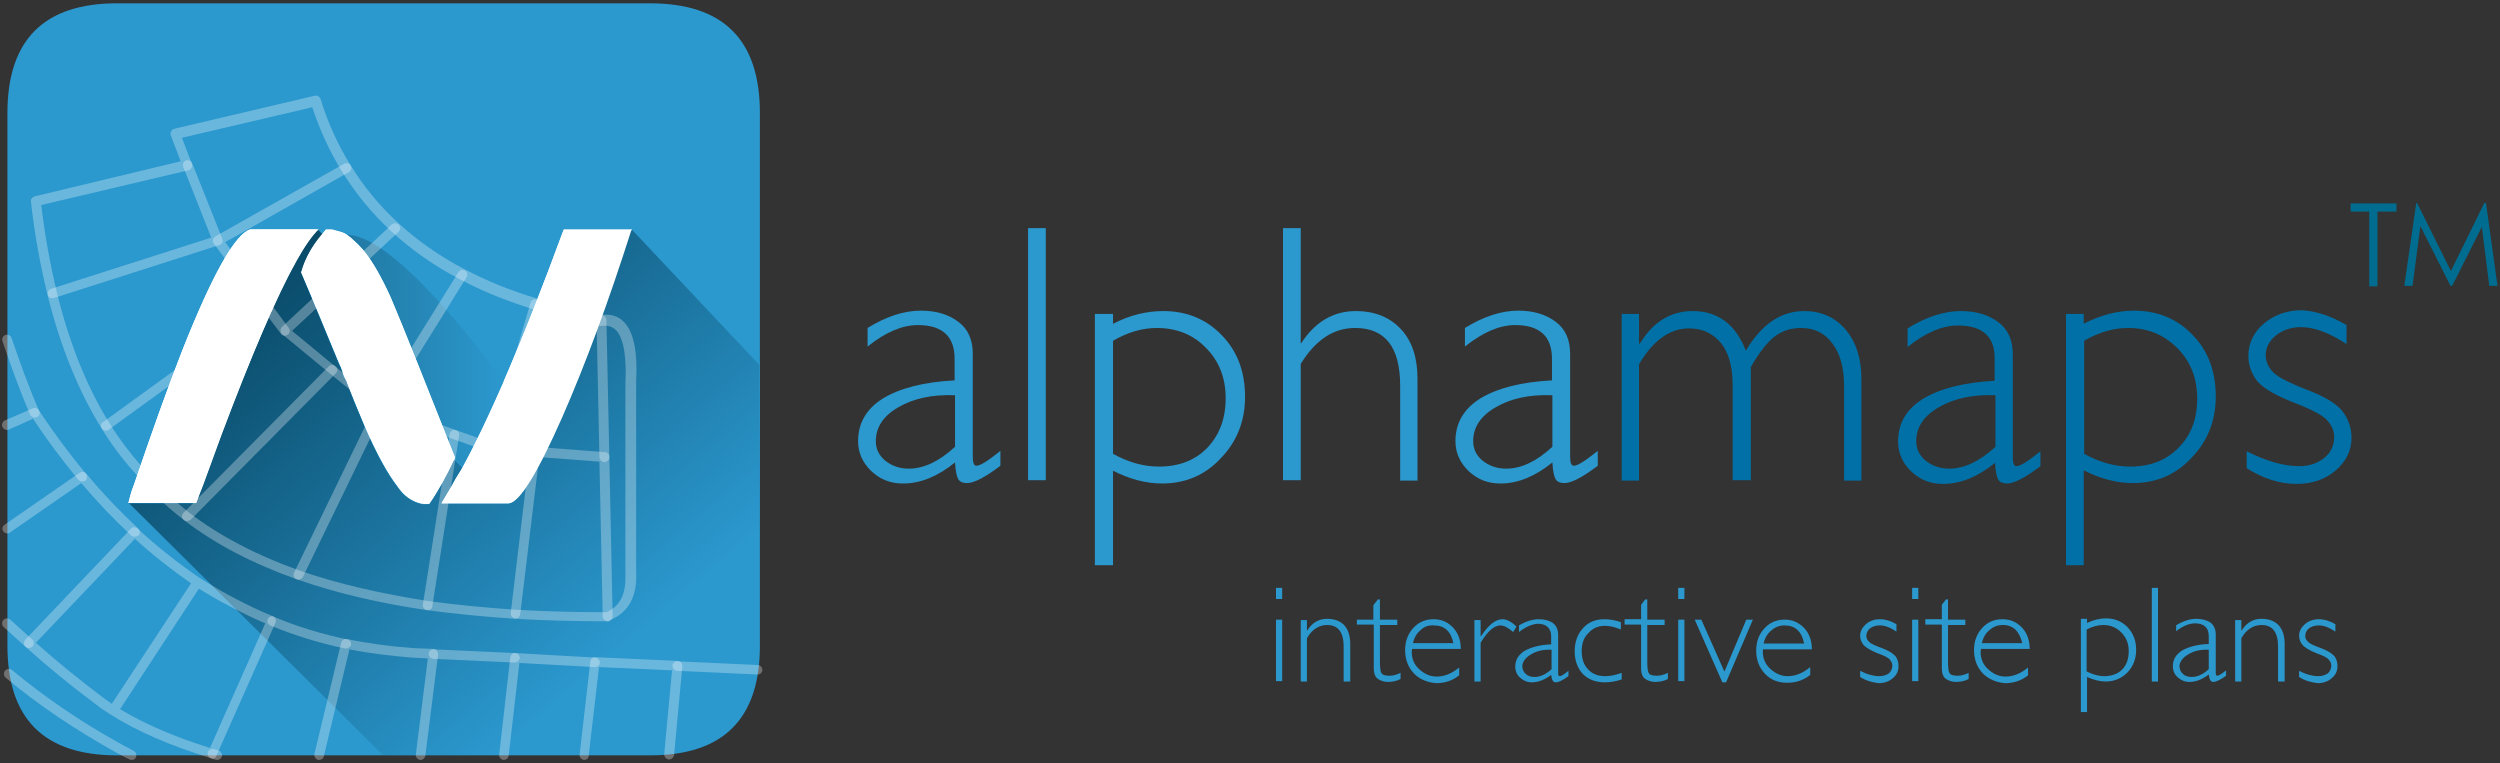 <?xml version="1.0" encoding="utf-8"?>
<!-- Generator: Adobe Illustrator 18.0.0, SVG Export Plug-In . SVG Version: 6.00 Build 0)  -->
<!DOCTYPE svg PUBLIC "-//W3C//DTD SVG 1.1//EN" "http://www.w3.org/Graphics/SVG/1.1/DTD/svg11.dtd">
<svg version="1.1" id="Layer_1" xmlns="http://www.w3.org/2000/svg" xmlns:xlink="http://www.w3.org/1999/xlink" x="0px" y="0px"
	 width="606px" height="185px" viewBox="0 0 606 185" enable-background="new 0 0 606 185" xml:space="preserve">
<rect x="0" y="0" width="606" height="185" fill="#333333" stroke="none"/>
<g>
	<g>
		<path fill-rule="evenodd" clip-rule="evenodd" fill="#006C90" d="M580.9,51.3h-4.6v18.1h-2V51.3h-4.5v-2h11.1V51.3z M601.6,55
			l-7.2,14.3H594l-7.3-14.5l-1.9,14.5h-2l2.9-20.1h0.2l8.2,16.5l8.1-16.5h0.4l2.8,20.1h-2L601.6,55z"/>
		<path fill-rule="evenodd" clip-rule="evenodd" fill="#0070A6" d="M505.2,78.4c4-2,8-3.1,12.1-3.1c5.7,0,10.5,2,14.2,5.9
			c3.8,3.9,5.6,8.9,5.6,14.9c0,5.9-2,10.9-5.9,14.9c-3.8,4.1-8.6,6.1-14.2,6.1c-3.8,0-7.8-1-11.9-3.1V137h-4.3V76.1h4.3V78.4z
			 M515.8,79.5c-3.4,0-7,1-10.6,3.1v27.4c3.6,2,7.3,3.1,11.1,3.1c4.9,0,8.8-1.5,11.8-4.6c3-3,4.5-6.9,4.5-11.9c0-4.9-1.6-9-4.8-12.2
			C524.5,81.1,520.6,79.5,515.8,79.5z M568.8,78.8v4.6c-4.1-2.7-7.8-4.1-11-4.1c-2.4,0-4.5,0.7-6.1,2c-1.6,1.3-2.5,2.9-2.5,4.8
			c0,1.3,0.5,2.6,1.5,3.8c0.9,1.2,3.7,2.7,8.3,4.5c4.5,1.7,7.5,3.5,8.9,5.4c1.4,1.9,2.1,4,2.1,6.3c0,3.1-1.3,5.8-3.9,8
			c-2.5,2.1-5.6,3.2-9.4,3.2c-4.1,0-8.1-1.3-12.1-3.8v-4.1c4.8,2.4,9,3.6,12.7,3.6c2.5,0,4.5-0.7,6.1-2c1.6-1.3,2.4-3,2.4-5.1
			c0-1.3-0.5-2.6-1.5-3.8c-1-1.3-3.8-2.8-8.5-4.6c-4.5-1.8-7.5-3.6-8.8-5.3c-1.3-1.8-2-3.8-2-5.9c0-3.1,1.3-5.8,3.8-7.9
			c2.5-2.1,5.6-3.2,9.2-3.2C561.3,75.4,564.9,76.5,568.8,78.8z M420,93.5c0-4.5-0.9-7.9-2.8-10.3c-2-2.4-4.5-3.6-7.8-3.6
			c-4.6,0-8.7,2.9-12.1,8.7v28.2h-4.2V76.1h4.2v7.2h0.2c3.2-5.3,7.5-7.9,12.8-7.9c6.1,0,10.4,3.2,12.9,9.6c3.8-6.4,8.5-9.6,14.1-9.6
			c4.2,0,7.5,1.5,10.1,4.5c2.5,3,3.8,6.9,3.8,11.9v24.7H447V93.6c0-4.4-0.9-7.8-2.8-10.3c-1.8-2.5-4.3-3.8-7.6-3.8
			c-2.5,0-4.7,0.7-6.6,2.2c-1.8,1.5-3.7,3.9-5.6,7.3v27.4H420V93.5z M483.6,95.8c-5.5-0.2-10,0.8-13.6,2.9c-3.7,2.1-5.5,4.9-5.5,8.2
			c0,1.9,0.7,3.4,2.2,4.7c1.6,1.3,3.5,2,5.8,2c3.7,0,7.4-1.8,11.2-5.3V95.8z M474.6,78.9c-3.8,0-7.8,1.7-12.2,5.2v-4.5
			c4.5-2.8,8.9-4.2,12.9-4.2c3.7,0,6.7,0.9,9.1,2.7s3.5,4.4,3.5,7.8v25c0,1.4,0.3,2.1,0.9,2.1c0.9,0,2.8-1.2,5.8-3.6v3.6
			c-3.7,2.8-6.4,4.2-8.1,4.2c-1,0-1.7-0.3-2.1-0.9c-0.4-0.7-0.7-2.1-0.8-4.1c-4.2,3.4-8.4,5.1-12.6,5.1c-3.1,0-5.6-1-7.8-3.1
			c-2-2-3.1-4.3-3.1-7.2c0-4.4,2-7.8,6-10.3c4.1-2.5,9.9-4,17.4-4.4v-5.2C483.6,81.6,480.6,78.9,474.6,78.9z"/>
		<path fill-rule="evenodd" clip-rule="evenodd" fill="#2B98CE" d="M557.3,164.1v-1.5c1.7,0.9,3.3,1.3,4.6,1.3
			c0.9,0,1.7-0.2,2.4-0.7c0.5-0.5,0.8-1.1,0.8-1.9c0-0.5-0.2-0.9-0.6-1.4c-0.4-0.5-1.4-1-3.1-1.6c-1.7-0.7-2.8-1.4-3.3-2
			c-0.5-0.6-0.8-1.4-0.8-2.2c0-1.1,0.5-2,1.4-2.8c0.9-0.8,2.1-1.2,3.4-1.2c1.3,0,2.6,0.4,4,1.2v1.8c-1.5-1-2.8-1.5-4-1.5
			c-0.9,0-1.7,0.2-2.4,0.7c-0.6,0.5-0.9,1.1-0.9,1.9c0,0.5,0.2,0.9,0.6,1.3c0.4,0.5,1.5,1,3.2,1.6c1.6,0.6,2.7,1.3,3.3,2
			c0.5,0.7,0.7,1.5,0.7,2.4c0,1.2-0.5,2.2-1.4,2.9c-0.9,0.8-2.1,1.2-3.4,1.2C560.2,165.4,558.7,165,557.3,164.1z M521.6,142.5h1.5
			v22.7h-1.5V142.5z M543.3,150.2v2.6h0.1c1.2-1.9,2.8-2.8,4.8-2.8c1.7,0,3.1,0.5,4.1,1.5c1,1.1,1.5,2.6,1.5,4.6v9.1h-1.6v-8.5
			c0-3.4-1.3-5.2-4-5.2c-2,0-3.7,1.1-4.9,3.2v10.5h-1.5v-14.9H543.3z M527.6,151.5c1.7-1,3.3-1.5,4.8-1.5c1.3,0,2.5,0.3,3.4,0.9
			c0.9,0.7,1.3,1.7,1.3,2.9v9.3c0,0.5,0.1,0.7,0.4,0.7c0.3,0,1-0.4,2.1-1.3v1.3c-1.4,1-2.4,1.5-3.1,1.5c-0.3,0-0.5-0.1-0.7-0.4
			s-0.3-0.7-0.4-1.4c-1.6,1.2-3.1,1.8-4.7,1.8c-1.1,0-2-0.4-2.8-1.1c-0.8-0.7-1.2-1.6-1.2-2.7c0-1.6,0.7-2.8,2.2-3.8
			c1.6-0.9,3.7-1.5,6.5-1.6v-1.9c0-2-1.1-3.1-3.3-3.1c-1.4,0-2.9,0.6-4.6,1.9V151.5z M529.2,163.4c0.5,0.5,1.3,0.7,2.1,0.7
			c1.3,0,2.7-0.6,4.1-1.9v-4.7c-2-0.1-3.7,0.3-5.1,1.2c-1.3,0.8-2,1.8-2,2.9C528.4,162.4,528.6,162.9,529.2,163.4z M505.9,162.8
			c1.4,0.7,2.8,1.1,4.1,1.1c1.8,0,3.3-0.5,4.4-1.6c1.1-1.1,1.6-2.6,1.6-4.5c0-1.8-0.6-3.3-1.8-4.5c-1.2-1.2-2.6-1.8-4.4-1.8
			c-1.3,0-2.7,0.4-4,1.1V162.8z M505.9,150.2v0.8c1.5-0.7,3-1.1,4.6-1.1c2.1,0,3.8,0.7,5.2,2.1c1.4,1.5,2.1,3.3,2.1,5.5
			c0,2.2-0.7,4-2.1,5.5c-1.5,1.5-3.3,2.2-5.3,2.2c-1.4,0-2.9-0.4-4.5-1.1v8.5h-1.5v-22.6H505.9z M231.4,95.8
			c-5.5-0.2-10,0.8-13.6,2.9c-3.7,2.1-5.5,4.9-5.5,8.2c0,1.9,0.7,3.4,2.2,4.7c1.6,1.3,3.5,2,5.8,2c3.7,0,7.4-1.8,11.2-5.3V95.8z
			 M214,96.6c4.1-2.5,9.9-4,17.4-4.4v-5.2c0-5.5-3-8.2-8.9-8.2c-3.8,0-7.8,1.7-12.2,5.2v-4.5c4.5-2.8,8.9-4.2,12.9-4.2
			c3.7,0,6.7,0.9,9.1,2.7c2.4,1.8,3.5,4.4,3.5,7.8v25c0,1.4,0.3,2.1,0.9,2.1c0.9,0,2.8-1.2,5.8-3.6v3.6c-3.7,2.8-6.4,4.2-8.1,4.2
			c-1,0-1.7-0.3-2.1-0.9c-0.4-0.7-0.7-2.1-0.8-4.1c-4.2,3.4-8.4,5.1-12.6,5.1c-3.1,0-5.6-1-7.8-3.1c-2-2-3.1-4.3-3.1-7.2
			C208,102.6,210,99.1,214,96.6z M249.2,55.3h4.3v61.1h-4.3V55.3z M297.1,96.5c0-4.9-1.6-9-4.8-12.2c-3.1-3.2-7.1-4.8-11.9-4.8
			c-3.4,0-7,1-10.6,3.1v27.4c3.6,2,7.3,3.1,11.1,3.1c4.9,0,8.8-1.5,11.8-4.6C295.6,105.4,297.1,101.5,297.1,96.5z M282,75.4
			c5.7,0,10.5,2,14.2,5.9c3.8,3.9,5.6,8.9,5.6,14.9c0,5.9-2,10.9-5.9,14.9c-3.8,4.1-8.6,6.1-14.2,6.1c-3.8,0-7.8-1-11.9-3.1V137
			h-4.4V76.1h4.4v2.4C273.8,76.4,277.9,75.4,282,75.4z M383.4,157.8c0,1.9,0.5,3.4,1.6,4.5c1,1.1,2.4,1.6,4.1,1.6
			c1.3,0,2.6-0.3,4-0.8v1.6c-1.5,0.5-2.9,0.7-4.1,0.7c-2.2,0-4-0.7-5.3-2c-1.3-1.4-2-3.3-2-5.5c0-2.3,0.7-4.2,2-5.6
			c1.3-1.5,3.1-2.2,5.2-2.2c1.2,0,2.5,0.2,4,0.7v1.8c-1.4-0.6-2.7-0.9-3.9-0.9c-1.6,0-3,0.6-4,1.8
			C384,154.4,383.4,155.9,383.4,157.8z M398.8,145.3h0.5v4.9h4.2v1.3h-4.2v8.9c0,1.4,0.1,2.4,0.4,2.8c0.2,0.4,0.9,0.6,1.9,0.6
			c0.8,0,1.7-0.2,2.7-0.7v1.5c-1,0.5-2,0.7-3.1,0.7c-0.9,0-1.8-0.3-2.5-0.8c-0.6-0.5-0.9-1.3-0.9-2.4v-10.7h-4v-1.3h4v-3.5
			L398.8,145.3z M369.9,163.4c0.5,0.5,1.3,0.7,2.1,0.7c1.3,0,2.7-0.6,4.1-1.9v-4.7c-2-0.1-3.7,0.3-5.1,1.2c-1.3,0.8-2,1.8-2,2.9
			C369.1,162.4,369.3,162.9,369.9,163.4z M366.8,153.2c-1.3-1.1-2.3-1.6-3.1-1.6c-1.5,0-3.1,1.4-4.8,4.2v9.4h-1.5v-14.9h1.5v3.9h0.1
			c1.8-2.7,3.5-4.1,5.2-4.1c1,0,2.2,0.6,3.4,1.8L366.8,153.2z M368.2,153.2v-1.6c1.7-1,3.3-1.5,4.8-1.5c1.3,0,2.5,0.3,3.4,0.9
			c0.9,0.7,1.3,1.7,1.3,2.9v9.3c0,0.5,0.1,0.7,0.4,0.7c0.3,0,1-0.4,2.1-1.3v1.3c-1.4,1-2.4,1.5-3.1,1.5c-0.3,0-0.5-0.1-0.7-0.4
			c-0.2-0.2-0.3-0.7-0.4-1.4c-1.6,1.2-3.1,1.8-4.7,1.8c-1.1,0-2-0.4-2.8-1.1c-0.8-0.7-1.2-1.6-1.2-2.7c0-1.6,0.7-2.8,2.2-3.8
			c1.6-0.9,3.7-1.5,6.5-1.6v-1.9c0-2-1.1-3.1-3.3-3.1C371.4,151.3,369.9,151.9,368.2,153.2z M342.7,163.2c-1.4-1.5-2.1-3.4-2.1-5.6
			c0-2.2,0.7-4,2-5.4c1.3-1.4,2.9-2.1,4.9-2.1c1.8,0,3.3,0.6,4.6,1.9c1.3,1.3,2,3.1,2,5.3h-11.8l-0.1,0.7c0,1.7,0.6,3.1,1.8,4.2
			c1.3,1.2,2.7,1.8,4.2,1.8c1.9,0,3.7-0.7,5.5-2.2v1.9c-1.6,1.3-3.5,1.9-5.6,1.9C346,165.4,344.1,164.7,342.7,163.2z M344.4,152.7
			c-0.9,0.7-1.6,1.8-1.9,3.2h9.8c-0.6-2.9-2.2-4.3-4.7-4.3C346.3,151.5,345.2,151.9,344.4,152.7z M328.9,151.5v-1.3h4v-3.5l1.1-1.4
			h0.5v4.9h4.2v1.3h-4.2v8.9c0,1.4,0.1,2.4,0.4,2.8c0.2,0.4,0.9,0.6,1.9,0.6c0.8,0,1.7-0.2,2.7-0.7v1.5c-1,0.5-2,0.7-3.1,0.7
			c-0.9,0-1.8-0.3-2.5-0.8c-0.6-0.5-0.9-1.3-0.9-2.4v-10.7H328.9z M309.3,150.2h1.5v14.9h-1.5V150.2z M316.8,150.2v2.6h0.1
			c1.2-1.9,2.8-2.8,4.8-2.8c1.7,0,3.1,0.5,4.1,1.5c1,1.1,1.5,2.6,1.5,4.6v9.1h-1.6v-8.5c0-3.4-1.3-5.2-4-5.2c-2,0-3.7,1.1-4.9,3.2
			v10.5h-1.5v-14.9H316.8z M309.3,142.5h1.5v2.7h-1.5V142.5z M311,55.3h4.3v27.9h0.1c3.4-5.2,7.8-7.8,13.3-7.8
			c4.5,0,8.2,1.5,10.9,4.4c2.7,2.9,4,6.9,4,12v24.7h-4.2V93.5c0-9.3-3.6-14-10.9-14c-5.3,0-9.6,2.9-13.2,8.7v28.2H311V55.3z
			 M376.2,95.8c-5.5-0.2-10,0.8-13.6,2.9c-3.7,2.1-5.5,4.9-5.5,8.2c0,1.9,0.7,3.4,2.2,4.7c1.6,1.3,3.5,2,5.8,2
			c3.7,0,7.4-1.8,11.2-5.3V95.8z M358.8,96.6c4.1-2.5,9.9-4,17.4-4.4v-5.2c0-5.5-3-8.2-8.9-8.2c-3.8,0-7.8,1.7-12.2,5.2v-4.5
			c4.5-2.8,8.9-4.2,12.9-4.2c3.7,0,6.7,0.9,9.1,2.7c2.4,1.8,3.5,4.4,3.5,7.8v25c0,1.4,0.3,2.1,0.9,2.1c0.9,0,2.8-1.2,5.8-3.6v3.6
			c-3.7,2.8-6.4,4.2-8.1,4.2c-1,0-1.7-0.3-2.1-0.9c-0.4-0.7-0.7-2.1-0.8-4.1c-4.2,3.4-8.4,5.1-12.6,5.1c-3.1,0-5.6-1-7.8-3.1
			c-2-2-3.1-4.3-3.1-7.2C352.8,102.6,354.8,99.1,358.8,96.6z M480.6,163.2c-1.4-1.5-2.1-3.4-2.1-5.6c0-2.2,0.7-4,2-5.4
			c1.3-1.4,2.9-2.1,4.9-2.1c1.8,0,3.3,0.6,4.6,1.9c1.3,1.3,2,3.1,2,5.3h-11.8l-0.1,0.7c0,1.7,0.6,3.1,1.8,4.2
			c1.3,1.2,2.7,1.8,4.2,1.8c1.9,0,3.7-0.7,5.5-2.2v1.9c-1.6,1.3-3.5,1.9-5.6,1.9C483.9,165.4,482.1,164.7,480.6,163.2z M485.5,151.5
			c-1.3,0-2.3,0.4-3.2,1.2c-0.9,0.7-1.6,1.8-1.9,3.2h9.8C489.5,153,488,151.5,485.5,151.5z M463.5,150.2h1.5v14.9h-1.5V150.2z
			 M471.7,145.3h0.5v4.9h4.2v1.3h-4.2v8.9c0,1.4,0.1,2.4,0.4,2.8c0.2,0.4,0.9,0.6,1.9,0.6c0.8,0,1.7-0.2,2.7-0.7v1.5
			c-1,0.5-2,0.7-3.1,0.7c-0.9,0-1.8-0.3-2.5-0.8c-0.6-0.5-0.9-1.3-0.9-2.4v-10.7h-4v-1.3h4v-3.5L471.7,145.3z M465,142.5v2.7h-1.5
			v-2.7H465z M450.9,164.1v-1.5c1.7,0.9,3.3,1.3,4.6,1.3c0.9,0,1.7-0.2,2.4-0.7c0.5-0.5,0.8-1.1,0.8-1.9c0-0.5-0.2-0.9-0.6-1.4
			c-0.4-0.5-1.4-1-3.1-1.6c-1.7-0.7-2.8-1.4-3.3-2c-0.5-0.6-0.8-1.4-0.8-2.2c0-1.1,0.5-2,1.4-2.8c0.9-0.8,2.1-1.2,3.4-1.2
			c1.3,0,2.6,0.4,4,1.2v1.8c-1.5-1-2.8-1.5-4-1.5c-0.9,0-1.7,0.2-2.4,0.7c-0.6,0.5-0.9,1.1-0.9,1.9c0,0.5,0.2,0.9,0.6,1.3
			c0.4,0.5,1.5,1,3.2,1.6c1.6,0.6,2.7,1.3,3.3,2c0.5,0.7,0.7,1.5,0.7,2.4c0,1.2-0.5,2.2-1.4,2.9c-0.9,0.8-2.1,1.2-3.4,1.2
			C453.8,165.4,452.3,165,450.9,164.1z M437.3,155.9c-0.6-2.9-2.2-4.3-4.7-4.3c-1.3,0-2.3,0.4-3.2,1.2c-0.9,0.7-1.6,1.8-1.9,3.2
			H437.3z M427.4,157.2l-0.1,0.7c0,1.7,0.6,3.1,1.8,4.2c1.3,1.2,2.7,1.8,4.2,1.8c1.9,0,3.7-0.7,5.5-2.2v1.9
			c-1.6,1.3-3.5,1.9-5.6,1.9c-2.2,0-4-0.7-5.4-2.2c-1.4-1.5-2.1-3.4-2.1-5.6c0-2.2,0.7-4,2-5.4c1.3-1.4,2.9-2.1,4.9-2.1
			c1.8,0,3.3,0.6,4.6,1.9c1.3,1.3,2,3.1,2,5.3H427.4z M410.8,150.2h1.6l5.6,12.6l5.3-12.6h1.6l-6.5,15.2h-0.9L410.8,150.2z
			 M406.8,150.2h1.5v14.9h-1.5V150.2z M406.8,142.5h1.5v2.7h-1.5V142.5z"/>
	</g>
	<path fill-rule="evenodd" clip-rule="evenodd" fill="#2B98CE" d="M184.2,27.4v129.1c0,17.8-8.9,26.6-26.6,26.6H28.4
		c-17.8,0-26.6-8.9-26.6-26.6V27.4c0-17.8,8.9-26.6,26.6-26.6h129.1C175.3,0.8,184.2,9.6,184.2,27.4z"/>
	<g>
		<g>
			<path fill-rule="evenodd" clip-rule="evenodd" fill="#FFFFFF" d="M153.3,55.6c-0.3,0.4-0.5,0.5-0.5,0.2
				c-5.5,17.6-11,32.6-16.6,45.3c-6,13.6-10.3,20.6-12.9,20.9H107c0.8-1.3,1.6-2.7,2.5-4.2c0.6-1.2,1.3-2.4,2.1-3.6
				c0.2-0.3,0.4-0.6,0.6-0.9c3-5.6,6.2-12.5,9.8-20.5c0.1-0.2,0.1-0.3,0.1-0.4c4.5-10.3,9.3-22.5,14.6-36.8h16.5
				C153,55.8,153.1,55.8,153.3,55.6z M77.2,55.6c-1.5,1.5-3.3,4-5.3,7.6c-0.2,0.5-0.5,1-0.8,1.5l-0.1,0.1
				c-4.5,8.5-10.3,22.1-17.3,40.6c-1.4,3.8-2.9,8-4.5,12.3c-0.5,1.3-1.1,2.7-1.6,4.2H31.3h-0.2c0-0.1,0-0.1,0.1-0.1
				c0.3-1.5,0.7-2.9,1.2-4.1c4.4-12.9,8.3-23.9,11.8-32.8C51.5,66.5,57,56.7,60.7,55.6h7.9h8H77.2z M84.2,57
				c0.3,0.2,0.6,0.5,0.9,0.7c0.9,0.8,2,1.8,3.1,3.1c2.2,2.7,4.4,6.6,6.6,11.5c2.7,6.3,7.8,19.1,15.5,38.6c-0.1,0.1-0.1,0.2-0.1,0.4
				c-2,4.2-4,7.8-6.1,10.8c-0.9,0.1-1.6,0-2.2-0.1c-2.3-0.6-4.1-2-5.5-4.1c-2.4-3.1-5.1-8-8-14.7c-1.6-3.8-3.1-7.4-4.5-11.1
				c-0.4-0.6-0.7-1.4-0.9-2.2c-0.2-0.6-0.5-1.3-0.8-1.9C78.9,80,75.9,72.7,73,66c0.2-0.6,0.4-1.3,0.6-1.9c1-2.7,2.5-5.1,4.6-7.4
				c0.2-0.4,0.5-0.7,0.8-1.1c0.5,0,1,0,1.5,0l2.4,0.7C83.4,56.5,83.8,56.7,84.2,57z"/>
			<linearGradient id="SVGID_1_" gradientUnits="userSpaceOnUse" x1="84.207" y1="85.115" x2="122.063" y2="85.115">
				<stop  offset="0" style="stop-color:#2179A3"/>
				<stop  offset="1" style="stop-color:#2B98CE"/>
			</linearGradient>
			<path fill-rule="evenodd" clip-rule="evenodd" fill="url(#SVGID_1_)" d="M110.2,111.2c0-0.2,0-0.3,0.1-0.4
				c-7.7-19.4-12.9-32.3-15.5-38.6c-2.2-4.9-4.4-8.8-6.6-11.5c-1.1-1.3-2.1-2.3-3.1-3.1c-0.3-0.2-0.6-0.5-0.9-0.7
				c0.3,0,0.7,0,1.1,0.1c1.2,0.2,2.5,0.7,4,1.4c7.7,3.9,18.6,15.2,32.8,33.9c0,0.1,0,0.2-0.1,0.4c-3.5,8-6.8,14.8-9.8,20.5
				L110.2,111.2z"/>
			<linearGradient id="SVGID_2_" gradientUnits="userSpaceOnUse" x1="69.086" y1="59.809" x2="151.328" y2="156.623">
				<stop  offset="0" style="stop-color:#094967"/>
				<stop  offset="1" style="stop-color:#2B98CE"/>
			</linearGradient>
			<path fill-rule="evenodd" clip-rule="evenodd" fill="url(#SVGID_2_)" d="M31.3,122h16.2c0.5-1.5,1.1-2.9,1.6-4.2
				c1.6-4.4,3.1-8.5,4.5-12.3c7-18.5,12.7-32,17.3-40.6l0.1-0.1c0.3-0.5,0.6-1.1,0.8-1.5c2-3.6,3.8-6.2,5.3-7.6l1.1,1.1
				c-2,2.3-3.6,4.7-4.6,7.4c-0.2,0.6-0.4,1.3-0.6,1.9c2.8,6.7,5.8,14.1,9.1,22c0.3,0.6,0.6,1.3,0.8,1.9c0.2,0.9,0.5,1.6,0.9,2.2
				c1.4,3.6,2.9,7.3,4.5,11.1c2.9,6.7,5.6,11.6,8,14.7c1.4,2.1,3.3,3.5,5.5,4.1c0.6,0.2,1.4,0.2,2.2,0.1c2.1-3.1,4.2-6.7,6.1-10.8
				l2,2c-0.2,0.3-0.4,0.6-0.6,0.9c-0.8,1.3-1.5,2.5-2.1,3.6c-0.9,1.5-1.7,2.9-2.5,4.2h16.3c2.6-0.3,6.9-7.3,12.9-20.9
				c5.6-12.6,11.1-27.7,16.6-45.3c0,0.2,0.2,0.2,0.5-0.2L184,88.4v68.3L155.9,183H92.8L31.3,122z"/>
		</g>
	</g>
	<path opacity="0.298" fill="#FFFFFF" d="M147.3,150.6c-7.8,0-15.4-0.2-22.4-0.6c-7.5-0.5-14.7-1.2-21.4-2.1
		c-11.6-1.7-22.3-4.2-31.6-7.5c-10.7-3.8-19.9-8.6-27.4-14.4c-4.6-3.6-8.7-7.5-12.1-11.7c-2.8-3.1-5.5-6.7-7.8-10.5
		c-5.6-9-10-19.9-13.1-32.4c-1.7-6.9-3.1-14.5-4-22.5c-0.1-0.6,0.3-1.1,0.9-1.3l35.4-8.5l-2.4-6.3c-0.1-0.3-0.1-0.7,0.1-1
		c0.2-0.3,0.4-0.5,0.8-0.6l34-8c0.6-0.1,1.2,0.2,1.4,0.8c1.8,5.8,4.2,11.1,7.2,15.9c3.2,5.3,7.2,10.1,11.8,14.3
		c4.6,4.2,10,8,16,11.1c5.3,2.8,11.2,5.2,17.6,7.1c4.9,1.5,10.2,2.9,15.7,3.9c2.2-0.2,4,0.4,5.3,1.8c2.3,2.4,3.3,7.2,2.9,14.5
		l0,46.1c0.3,5.9-1.9,9.8-6.3,11.6C147.6,150.6,147.5,150.6,147.3,150.6z M10,49.7c0.9,7.5,2.2,14.6,3.8,21.2
		c3,12.3,7.3,23,12.8,31.8c2.3,3.7,4.9,7.1,7.6,10.2c3.3,4.1,7.3,7.9,11.7,11.4c7.3,5.6,16.3,10.3,26.7,14
		c9.2,3.2,19.7,5.6,31.2,7.4c6.6,0.9,13.8,1.6,21.2,2.1c6.9,0.4,14.3,0.6,22,0.6c3.3-1.4,4.8-4.4,4.6-9.2l0-46.3
		c0.4-8.2-1-11.5-2.2-12.8c-0.9-0.9-2-1.3-3.5-1.1c-0.1,0-0.3,0-0.4,0c-5.6-1.1-11.1-2.4-16.1-4c-6.5-2-12.5-4.4-17.9-7.3
		c-6.2-3.2-11.7-7.1-16.5-11.5c-4.8-4.4-8.9-9.4-12.2-14.8c-2.9-4.7-5.3-9.9-7.1-15.4l-31.6,7.4l2.4,6.3c0.1,0.3,0.1,0.7-0.1,1
		c-0.2,0.3-0.4,0.5-0.8,0.6L10,49.7z"/>
	<path opacity="0.298" fill="#FFFFFF" d="M141.6,184.2c0,0-0.1,0-0.1,0c-0.6-0.1-1.1-0.7-1-1.3l2.6-22.6c0.1-0.6,0.6-1.1,1.2-1
		l20,0.9c0.3,0,0.6,0.2,0.8,0.4c0.2,0.2,0.3,0.6,0.3,0.9l-2,21.5c-0.1,0.6-0.6,1.1-1.3,1.1c-0.6-0.1-1.1-0.6-1.1-1.3l1.9-20.3
		l-17.7-0.8l-2.5,21.5C142.7,183.8,142.2,184.2,141.6,184.2z"/>
	<path opacity="0.298" fill="#FFFFFF" d="M122.1,184.2c0,0-0.1,0-0.1,0c-0.6-0.1-1.1-0.7-1-1.3l2.7-23.6c0.1-0.6,0.6-1.1,1.2-1
		l19.4,1.1c0.6,0,1.1,0.6,1.1,1.2c0,0.6-0.6,1.2-1.2,1.1l-18.3-1l-2.6,22.5C123.2,183.8,122.7,184.2,122.1,184.2z"/>
	<path opacity="0.298" fill="#FFFFFF" d="M147.3,150.6c-0.6,0-1.2-0.5-1.2-1.2l-0.8-37.5l-14.6-1.1l-4.6,38.1
		c-0.1,0.6-0.6,1.1-1.3,1c-0.6-0.1-1.1-0.7-1-1.3l4.7-39.3c0.1-0.6,0.6-1.1,1.3-1l16.8,1.3c0.6,0,1.1,0.5,1.1,1.1l0.8,38.6
		C148.5,150,148,150.6,147.3,150.6C147.4,150.6,147.3,150.6,147.3,150.6z"/>
	<path opacity="0.298" fill="#FFFFFF" d="M129.7,110.7c0,0-0.1,0-0.1,0l-10.2-0.9c-0.4,0-0.7-0.2-0.9-0.5c-0.2-0.3-0.3-0.7-0.2-1
		l10.3-34.9c0.2-0.6,0.8-1,1.5-0.8c0.6,0.2,1,0.8,0.8,1.5l-9.9,33.5l8.8,0.8c0.6,0.1,1.1,0.6,1.1,1.3
		C130.8,110.3,130.3,110.7,129.7,110.7z"/>
	<path opacity="0.298" fill="#FFFFFF" d="M146.5,112c-0.6,0-1.2-0.5-1.2-1.2l-0.7-33.2c0-0.6,0.5-1.2,1.2-1.2c0.7,0,1.2,0.5,1.2,1.2
		l0.7,33.2C147.7,111.5,147.2,112,146.5,112C146.5,112,146.5,112,146.5,112z"/>
	<path opacity="0.298" fill="#FFFFFF" d="M183.7,163.5C183.7,163.5,183.6,163.5,183.7,163.5l-19.6-0.9c-0.6,0-1.1-0.6-1.1-1.2
		c0-0.6,0.6-1.2,1.2-1.1l19.5,0.9c0.6,0,1.1,0.6,1.1,1.2C184.8,163,184.3,163.5,183.7,163.5z"/>
	<path opacity="0.298" fill="#FFFFFF" d="M92,100c-0.3,0-0.5-0.1-0.7-0.3l-11.5-9.3l-11.4-9.4c-0.3-0.2-0.4-0.5-0.4-0.9
		c0-0.3,0.1-0.7,0.4-0.9L95,54.4c0.5-0.4,1.2-0.4,1.7,0.1c0.4,0.5,0.4,1.2-0.1,1.7l-25.8,24l10.4,8.6l10.5,8.4l19.4-31.2
		c0.3-0.6,1.1-0.7,1.6-0.4c0.6,0.3,0.7,1.1,0.4,1.6L93,99.5c-0.2,0.3-0.5,0.5-0.8,0.5C92.1,100,92,100,92,100z"/>
	<path opacity="0.298" fill="#FFFFFF" d="M119.5,109.8c-0.1,0-0.3,0-0.4-0.1L91.6,100c-0.6-0.2-0.9-0.9-0.7-1.5
		c0.2-0.6,0.9-0.9,1.5-0.7l27.5,9.8c0.6,0.2,0.9,0.9,0.7,1.5C120.4,109.5,120,109.8,119.5,109.8z"/>
	<path opacity="0.298" fill="#FFFFFF" d="M69,81.4c-0.4,0-0.7-0.2-0.9-0.5L64,75.5L51.8,59c-0.2-0.3-0.3-0.6-0.2-0.9
		c0.1-0.3,0.3-0.6,0.6-0.8l31.2-17.6c0.6-0.3,1.3-0.1,1.6,0.4c0.3,0.6,0.1,1.3-0.4,1.6l-30,17L70,79.5c0.4,0.5,0.3,1.3-0.2,1.6
		C69.5,81.3,69.3,81.4,69,81.4z"/>
	<path opacity="0.298" fill="#FFFFFF" d="M25.7,104.4c-0.4,0-0.7-0.2-1-0.5c-0.4-0.5-0.3-1.3,0.3-1.6l39.3-28.5
		c0.5-0.4,1.3-0.3,1.6,0.3c0.4,0.5,0.3,1.3-0.3,1.6l-39.3,28.5C26.1,104.3,25.9,104.4,25.7,104.4z"/>
	<path opacity="0.298" fill="#FFFFFF" d="M51.5,183.9c-0.1,0-0.2,0-0.3-0.1c-9.9-3-18.1-6.6-24.4-10.6c-1.3-0.8-2.5-1.6-3.6-2.5
		c-6.2-4.6-11.9-9.3-17-13.9c-0.2-0.2-0.4-0.5-0.4-0.8c0-0.3,0.1-0.6,0.3-0.9l25.6-26.9c0.4-0.5,1.2-0.5,1.6-0.1
		c4.9,4.5,10,8.5,15.1,12c0,0,0,0,0,0c5.7,3.6,11.7,6.8,17.8,9.3c0.3,0.1,0.5,0.4,0.6,0.6c0.1,0.3,0.1,0.6,0,0.9l-14.3,32.2
		C52.4,183.6,52,183.9,51.5,183.9z M29.1,171.9c5.8,3.5,13.1,6.7,21.8,9.4l13.4-30.2c-5.5-2.4-10.9-5.2-16.1-8.4L29.1,171.9z
		 M8.7,155.8c4.8,4.3,10.2,8.7,15.9,13c0.8,0.6,1.6,1.2,2.5,1.8l19.2-29.2c-4.6-3.2-9.2-6.8-13.6-10.8L8.7,155.8z"/>
	<path opacity="0.298" fill="#FFFFFF" d="M77.4,184.2c-0.1,0-0.2,0-0.3,0c-0.6-0.2-1-0.8-0.9-1.4l6.5-27c0.1-0.6,0.8-1,1.4-0.9
		c5.2,1.1,10.6,1.8,16,2.2l5,0.2c0.3,0,0.6,0.2,0.8,0.4c0.2,0.3,0.3,0.6,0.3,0.9l-3.1,24.6c-0.1,0.6-0.7,1.1-1.3,1
		c-0.6-0.1-1.1-0.7-1-1.3l2.9-23.3l-3.8-0.2c-5.1-0.4-10.2-1-15.2-2l-6.2,25.9C78.4,183.9,77.9,184.2,77.4,184.2z"/>
	<path opacity="0.298" fill="#FFFFFF" d="M103.7,147.9c-0.1,0-0.1,0-0.2,0c-0.6-0.1-1.1-0.7-1-1.3l6.5-41.4c0.1-0.6,0.7-1.1,1.3-1
		c0.6,0.1,1.1,0.7,1,1.3l-6.5,41.4C104.8,147.5,104.3,147.9,103.7,147.9z"/>
	<path opacity="0.298" fill="#FFFFFF" d="M45.3,126.3c-0.3,0-0.6-0.1-0.8-0.3c-0.5-0.5-0.5-1.2,0-1.7l35.2-35.5
		c0.5-0.5,1.2-0.5,1.7,0c0.5,0.5,0.5,1.2,0,1.7l-35.2,35.5C45.9,126.1,45.6,126.3,45.3,126.3z"/>
	<path opacity="0.298" fill="#FFFFFF" d="M72.3,140.5c-0.2,0-0.3,0-0.5-0.1c-0.6-0.3-0.8-1-0.5-1.6l19.6-40.4c0.3-0.6,1-0.8,1.6-0.5
		c0.6,0.3,0.8,1,0.5,1.6l-19.6,40.4C73.2,140.2,72.8,140.5,72.3,140.5z"/>
	<path opacity="0.298" fill="#FFFFFF" d="M83.9,157.2c-0.1,0-0.2,0-0.2,0c-6.3-1.3-12.4-3.2-18.2-5.6c-0.6-0.3-0.9-0.9-0.6-1.5
		c0.3-0.6,0.9-0.9,1.5-0.6c5.6,2.4,11.6,4.2,17.8,5.5c0.6,0.1,1,0.7,0.9,1.4C84.9,156.8,84.4,157.2,83.9,157.2z"/>
	<path opacity="0.298" fill="#FFFFFF" d="M32.6,130.1c-0.3,0-0.6-0.1-0.8-0.3c-4.2-3.9-8.2-8.1-12.1-12.7l-17.3,12
		c-0.5,0.4-1.3,0.2-1.6-0.3c-0.4-0.5-0.2-1.3,0.3-1.6l18.2-12.6c0.5-0.3,1.2-0.3,1.6,0.2c4,4.8,8.3,9.3,12.6,13.3
		c0.5,0.4,0.5,1.2,0.1,1.7C33.2,130,32.9,130.1,32.6,130.1z"/>
	<path opacity="0.298" fill="#FFFFFF" d="M19.9,116.7c-0.3,0-0.7-0.1-0.9-0.4c-3.8-4.6-7.5-9.5-11-14.8l-5.8,2.6
		c-0.6,0.3-1.3,0-1.6-0.6c-0.3-0.6,0-1.3,0.6-1.6L7.9,99c0.5-0.2,1.1-0.1,1.5,0.4c3.6,5.5,7.5,10.7,11.4,15.4
		c0.4,0.5,0.4,1.2-0.1,1.7C20.4,116.7,20.2,116.7,19.9,116.7z"/>
	<path opacity="0.298" fill="#FFFFFF" d="M7,157.1c-0.3,0-0.6-0.1-0.8-0.3l-5.3-4.8c-0.5-0.4-0.5-1.2-0.1-1.7
		c0.4-0.5,1.2-0.5,1.7-0.1l5.3,4.8c0.5,0.4,0.5,1.2,0.1,1.7C7.6,156.9,7.3,157.1,7,157.1z"/>
	<path opacity="0.298" fill="#FFFFFF" d="M8.4,101.2c-0.5,0-0.9-0.3-1.1-0.7C5,95.2,2.8,89.2,0.6,82.7c-0.2-0.6,0.1-1.3,0.7-1.5
		c0.6-0.2,1.3,0.1,1.5,0.7C5,88.4,7.2,94.4,9.5,99.6c0.3,0.6,0,1.3-0.6,1.5C8.7,101.2,8.5,101.2,8.4,101.2z"/>
	<path opacity="0.298" fill="#FFFFFF" d="M52.7,184.2c-0.1,0-0.2,0-0.2,0c-0.5-0.1-0.9-0.2-1.4-0.4c-0.6-0.2-0.9-0.9-0.7-1.5
		c0.2-0.6,0.9-0.9,1.5-0.7c0.3,0.1,0.7,0.2,1,0.3c0.6,0.1,1,0.8,0.9,1.4C53.7,183.8,53.2,184.2,52.7,184.2z"/>
	<path opacity="0.298" fill="#FFFFFF" d="M32,184.2c-0.2,0-0.4,0-0.6-0.1l-3.1-1.6c-9.9-5.5-19-11.6-26.9-18.2
		c-0.5-0.4-0.6-1.2-0.2-1.7c0.4-0.5,1.2-0.6,1.7-0.2c7.8,6.5,16.7,12.6,26.5,18l3,1.6c0.6,0.3,0.8,1,0.5,1.6
		C32.8,184,32.4,184.2,32,184.2z"/>
	<path opacity="0.298" fill="#FFFFFF" d="M12.7,72.3c-0.5,0-1-0.3-1.1-0.8c-0.2-0.6,0.1-1.3,0.8-1.5l38.8-12.4l-6.8-17.2
		c-0.2-0.6,0.1-1.3,0.7-1.5c0.6-0.2,1.3,0.1,1.5,0.7l7.3,18.3c0.1,0.3,0.1,0.6,0,0.9c-0.1,0.3-0.4,0.5-0.7,0.6l-40,12.8
		C13,72.3,12.8,72.3,12.7,72.3z"/>
	<path opacity="0.298" fill="#FFFFFF" d="M124.8,160.6C124.7,160.6,124.7,160.6,124.8,160.6l-19.8-0.9c-0.6,0-1.1-0.6-1.1-1.2
		s0.6-1.2,1.2-1.1l19.8,0.9c0.6,0,1.1,0.6,1.1,1.2C125.9,160.1,125.4,160.6,124.8,160.6z"/>
	<g>
		<path fill-rule="evenodd" clip-rule="evenodd" fill="#FFFFFF" d="M153.1,55.6c-5.5,17.3-11.1,32.5-16.8,45.5
			c-6,13.6-10.3,20.6-12.9,20.9H107c0.8-1.3,1.6-2.7,2.5-4.2c0.6-1.2,1.3-2.4,2.1-3.6c7.1-12.8,15.4-32.3,25-58.5H153.1z M82.9,56.3
			c0.8,0.3,1.5,0.8,2.2,1.4c0.9,0.8,2,1.8,3.1,3.1c2.2,2.7,4.4,6.6,6.6,11.5c2.7,6.3,7.8,19.1,15.5,38.6c-2,4.3-4,8-6.2,11.2
			c-0.9,0.1-1.6,0-2.2-0.1c-2.3-0.6-4.1-2-5.5-4.1c-2.4-3.1-5.1-8-8-14.7c-1.6-3.8-3.1-7.4-4.5-11.1c-0.4-0.6-0.7-1.4-0.9-2.2
			c-0.2-0.6-0.5-1.3-0.8-1.9C78.9,80,75.9,72.7,73,66c1.1-3.8,3.1-7.2,6-10.3c0.5,0,1,0,1.5,0L82.9,56.3z M71.9,63.2
			c-4.7,8.4-10.8,22.5-18.2,42.2c-1.4,3.8-2.9,8-4.5,12.3c-0.5,1.3-1.1,2.7-1.6,4.2H31.1c0.4-1.5,0.8-2.9,1.3-4.2
			c4.4-12.9,8.3-23.9,11.8-32.8C51.5,66.5,57,56.7,60.7,55.6h7.9h8.6C75.7,57.1,73.9,59.6,71.9,63.2z"/>
	</g>
</g>
</svg>
